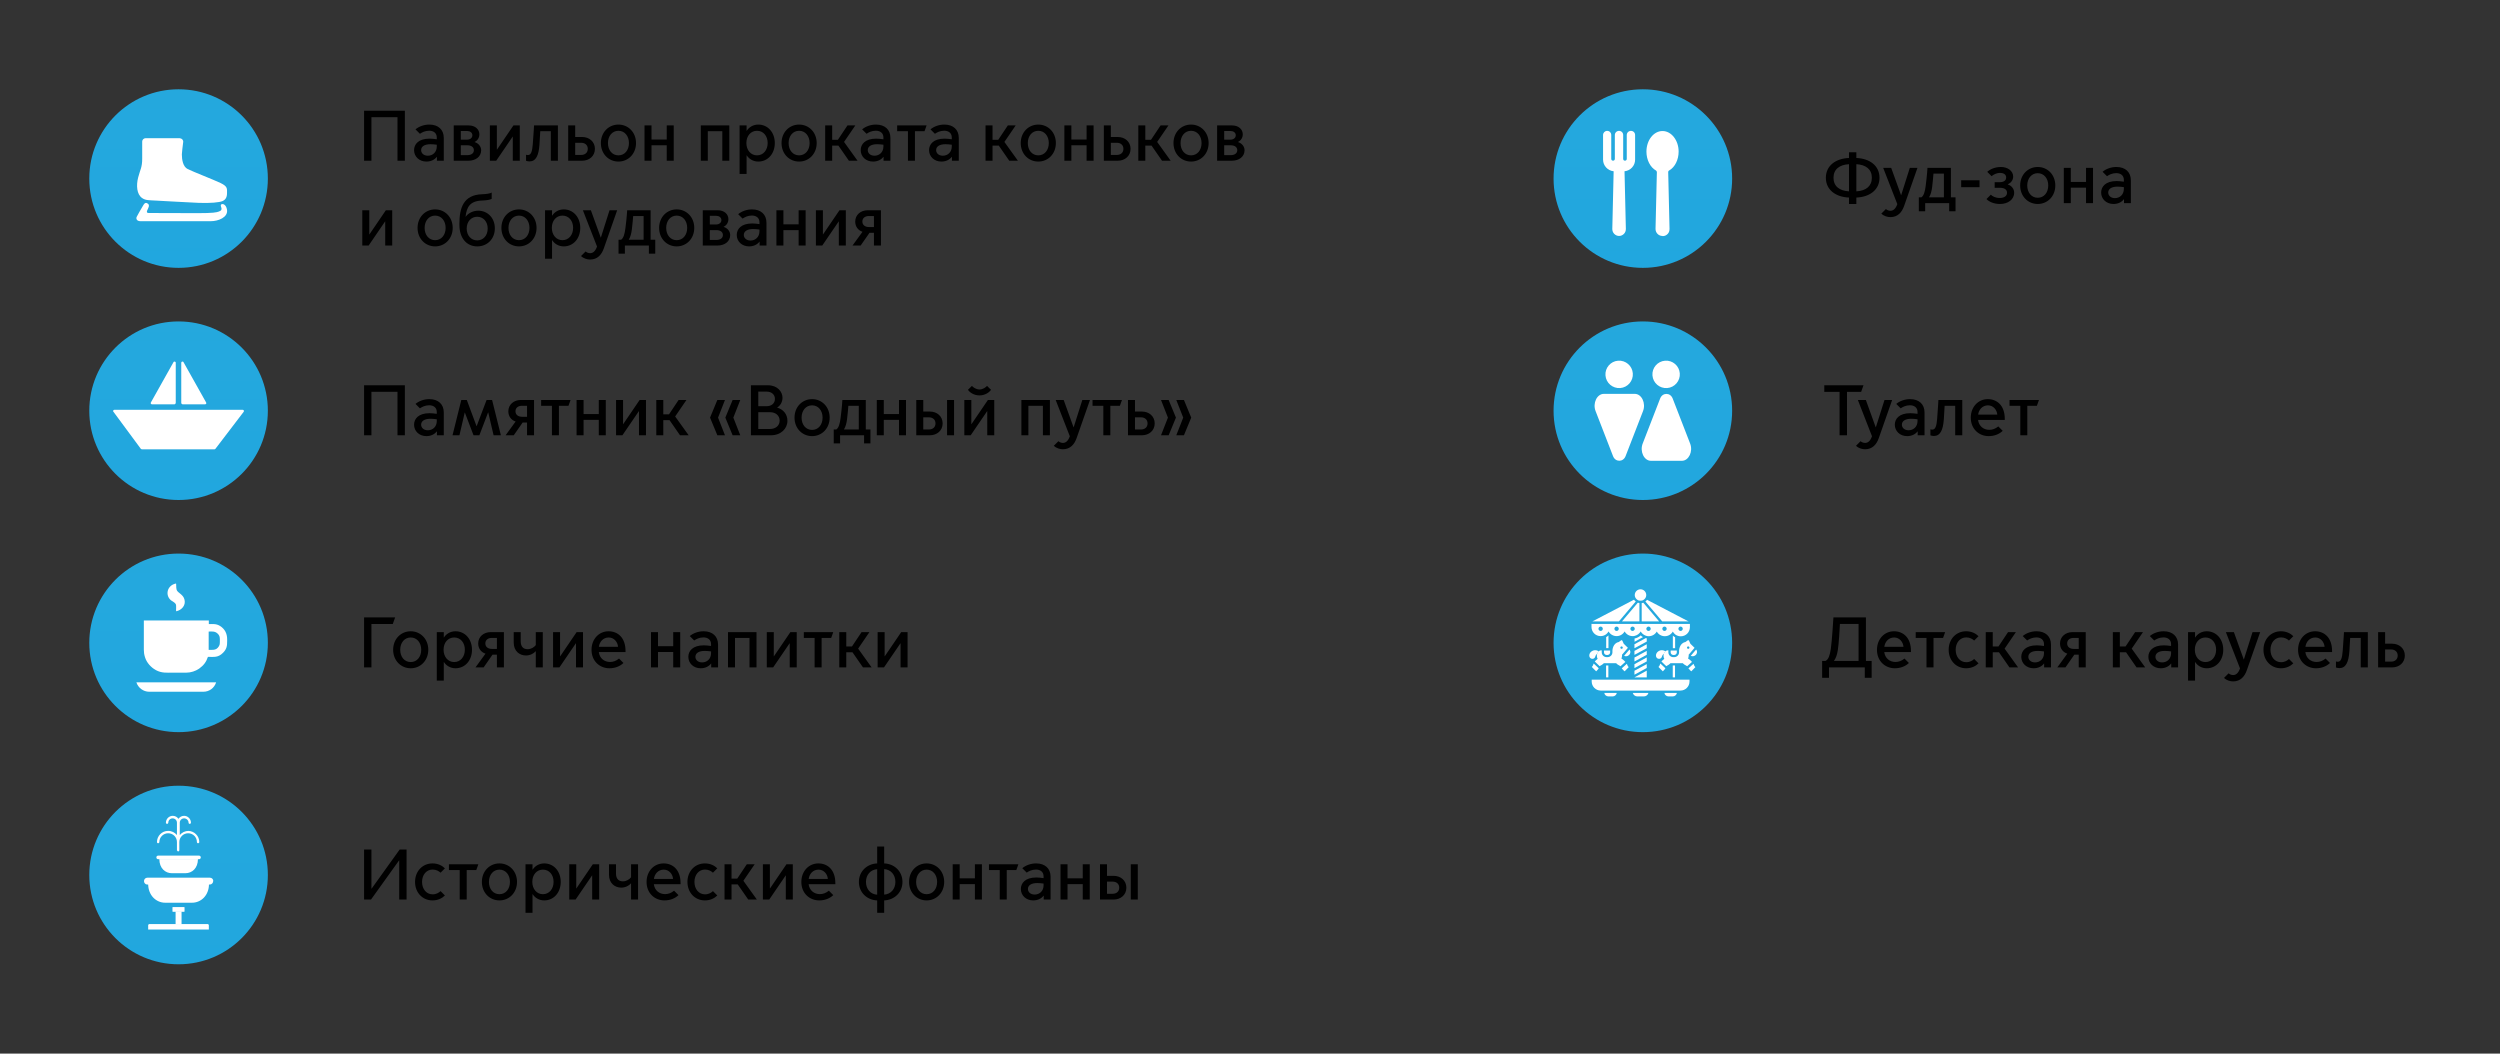 <?xml version="1.0" encoding="UTF-8"?> <svg xmlns="http://www.w3.org/2000/svg" width="560" height="236" viewBox="0 0 560 236" fill="none"><rect x="0" y="0" width="560" height="236" fill="#333333" stroke="none"/><path d="M40 60C51.046 60 60 51.046 60 40C60 28.954 51.046 20 40 20C28.954 20 20 28.954 20 40C20 51.046 28.954 60 40 60Z" fill="url(#paint0_linear_165_4876)"></path><path d="M40.301 30.951H32.621C32.221 30.951 31.853 31.285 31.853 31.686V35.526C31.853 37.529 31.419 37.929 30.952 39.733C30.484 41.535 30.618 43.539 31.853 44.374C32.621 44.908 33.356 44.841 35.092 44.941C36.528 45.008 41.97 45.342 44.541 45.442C47.112 45.542 49.182 45.342 49.85 45.041C50.518 44.741 50.852 44.207 50.852 43.238C50.852 42.27 51.019 41.769 49.416 41.001C47.813 40.233 43.306 38.497 42.037 37.863C41.002 37.362 40.735 35.793 40.735 34.591C40.735 34.123 40.935 32.721 41.035 31.819C41.102 31.385 40.735 30.985 40.301 30.985V30.951Z" fill="white"></path><path d="M32.954 45.509C32.487 45.342 32.32 45.609 32.053 46.044C31.518 46.912 30.884 48.08 30.617 48.581C30.45 48.915 30.55 49.549 31.485 49.549C32.12 49.549 46.043 49.549 47.211 49.549C48.914 49.549 51.118 48.681 50.851 46.978C50.65 45.776 49.883 45.576 49.582 45.776C49.081 46.177 50.283 46.945 49.048 47.379C48.514 47.579 47.779 47.746 44.306 47.746C40.834 47.746 34.323 47.713 33.355 47.713C32.754 47.713 32.821 47.379 33.155 46.745C33.489 46.11 33.388 45.676 32.954 45.543V45.509Z" fill="white"></path><path d="M81.552 36V24.8H90.688V36H89.04V26.256H83.2V36H81.552ZM95.838 34.88C96.91 34.88 97.838 34.112 97.838 32.816V32.416C97.374 32.352 96.814 32.304 96.446 32.304C95.07 32.304 94.334 32.816 94.334 33.632C94.334 34.272 94.862 34.88 95.838 34.88ZM95.518 36.192C93.902 36.192 92.75 35.072 92.75 33.632C92.75 32.32 93.726 31.056 96.222 31.056C96.67 31.056 97.294 31.12 97.838 31.2V30.784C97.838 29.808 97.118 29.28 96.142 29.28C95.23 29.28 94.526 29.648 94.062 29.968L93.07 28.976C93.838 28.336 94.958 27.904 96.174 27.904C98.158 27.904 99.406 29.04 99.406 30.88V36H97.87V35.136H97.838C97.358 35.776 96.526 36.192 95.518 36.192ZM104.932 36H101.636V28.096H104.996C106.468 28.096 107.38 28.992 107.38 30.096C107.38 30.832 106.98 31.472 106.324 31.792V31.824C107.22 32.112 107.78 32.848 107.78 33.664C107.78 35.12 106.516 36 104.932 36ZM103.22 31.28H104.66C105.268 31.28 105.812 30.912 105.812 30.304C105.812 29.696 105.268 29.344 104.66 29.344H103.22V31.28ZM103.22 34.752H104.676C105.524 34.752 106.148 34.368 106.148 33.648C106.148 32.928 105.524 32.544 104.676 32.544H103.22V34.752ZM109.73 36V28.096H111.298V33.504H111.33L115.01 28.096H116.434V36H114.866V30.608H114.834L111.154 36H109.73ZM118.586 36.16C118.266 36.16 117.898 36.048 117.834 36.016V34.656C117.882 34.672 118.042 34.736 118.234 34.736C118.954 34.736 119.21 33.952 119.338 32.352C119.514 30.16 119.626 28.096 119.626 28.096H124.97V36H123.386V29.392H121.018C120.986 30.16 120.922 31.328 120.842 32.4C120.666 34.832 120.058 36.16 118.586 36.16ZM127.277 36V28.096H128.845V30.688H130.413C131.981 30.688 133.261 31.728 133.261 33.344C133.261 34.96 131.981 36 130.413 36H127.277ZM128.845 34.704H130.205C130.989 34.704 131.661 34.24 131.661 33.344C131.661 32.448 130.989 31.984 130.205 31.984H128.845V34.704ZM138.532 36.192C136.34 36.192 134.596 34.464 134.596 32.048C134.596 29.632 136.34 27.904 138.532 27.904C140.724 27.904 142.468 29.632 142.468 32.048C142.468 34.464 140.724 36.192 138.532 36.192ZM138.532 34.8C139.924 34.8 140.884 33.648 140.884 32.048C140.884 30.464 139.924 29.296 138.532 29.296C137.14 29.296 136.18 30.464 136.18 32.048C136.18 33.648 137.14 34.8 138.532 34.8ZM144.371 36V28.096H145.939V31.248H149.347V28.096H150.915V36H149.347V32.544H145.939V36H144.371ZM156.98 36V28.096H163.364V36H161.796V29.392H158.548V36H156.98ZM167.188 32.032C167.188 33.616 168.164 34.8 169.572 34.8C170.98 34.8 171.956 33.616 171.956 32.032C171.956 30.448 170.98 29.296 169.572 29.296C168.164 29.296 167.188 30.448 167.188 32.032ZM167.236 34.8V38.96H165.668V28.096H167.236V29.296H167.268C167.764 28.512 168.692 27.904 169.86 27.904C171.972 27.904 173.556 29.632 173.556 32.048C173.556 34.464 171.972 36.192 169.86 36.192C168.692 36.192 167.764 35.584 167.268 34.8H167.236ZM179.001 36.192C176.809 36.192 175.065 34.464 175.065 32.048C175.065 29.632 176.809 27.904 179.001 27.904C181.193 27.904 182.937 29.632 182.937 32.048C182.937 34.464 181.193 36.192 179.001 36.192ZM179.001 34.8C180.393 34.8 181.353 33.648 181.353 32.048C181.353 30.464 180.393 29.296 179.001 29.296C177.609 29.296 176.649 30.464 176.649 32.048C176.649 33.648 177.609 34.8 179.001 34.8ZM184.84 36V28.096H186.408V31.312H187.688L189.832 28.096H191.592L189.064 31.792L192.088 36H190.152L187.799 32.608H186.408V36H184.84ZM195.885 34.88C196.957 34.88 197.885 34.112 197.885 32.816V32.416C197.421 32.352 196.861 32.304 196.493 32.304C195.117 32.304 194.381 32.816 194.381 33.632C194.381 34.272 194.909 34.88 195.885 34.88ZM195.565 36.192C193.949 36.192 192.797 35.072 192.797 33.632C192.797 32.32 193.773 31.056 196.269 31.056C196.717 31.056 197.341 31.12 197.885 31.2V30.784C197.885 29.808 197.165 29.28 196.189 29.28C195.277 29.28 194.573 29.648 194.109 29.968L193.117 28.976C193.885 28.336 195.005 27.904 196.221 27.904C198.205 27.904 199.453 29.04 199.453 30.88V36H197.917V35.136H197.885C197.405 35.776 196.573 36.192 195.565 36.192ZM203.379 36V29.392H200.963V28.096H207.555L207.091 29.392H204.947V36H203.379ZM211.198 34.88C212.27 34.88 213.198 34.112 213.198 32.816V32.416C212.734 32.352 212.174 32.304 211.806 32.304C210.43 32.304 209.694 32.816 209.694 33.632C209.694 34.272 210.222 34.88 211.198 34.88ZM210.878 36.192C209.262 36.192 208.11 35.072 208.11 33.632C208.11 32.32 209.086 31.056 211.582 31.056C212.03 31.056 212.654 31.12 213.198 31.2V30.784C213.198 29.808 212.478 29.28 211.502 29.28C210.59 29.28 209.886 29.648 209.422 29.968L208.43 28.976C209.198 28.336 210.318 27.904 211.534 27.904C213.518 27.904 214.766 29.04 214.766 30.88V36H213.23V35.136H213.198C212.718 35.776 211.886 36.192 210.878 36.192ZM220.761 36V28.096H222.329V31.312H223.609L225.753 28.096H227.513L224.985 31.792L228.009 36H226.073L223.721 32.608H222.329V36H220.761ZM232.579 36.192C230.387 36.192 228.643 34.464 228.643 32.048C228.643 29.632 230.387 27.904 232.579 27.904C234.771 27.904 236.515 29.632 236.515 32.048C236.515 34.464 234.771 36.192 232.579 36.192ZM232.579 34.8C233.971 34.8 234.931 33.648 234.931 32.048C234.931 30.464 233.971 29.296 232.579 29.296C231.187 29.296 230.227 30.464 230.227 32.048C230.227 33.648 231.187 34.8 232.579 34.8ZM238.418 36V28.096H239.986V31.248H243.394V28.096H244.962V36H243.394V32.544H239.986V36H238.418ZM247.261 36V28.096H248.829V30.688H250.397C251.965 30.688 253.245 31.728 253.245 33.344C253.245 34.96 251.965 36 250.397 36H247.261ZM248.829 34.704H250.189C250.973 34.704 251.645 34.24 251.645 33.344C251.645 32.448 250.973 31.984 250.189 31.984H248.829V34.704ZM254.98 36V28.096H256.548V31.312H257.828L259.972 28.096H261.732L259.204 31.792L262.228 36H260.292L257.94 32.608H256.548V36H254.98ZM266.797 36.192C264.605 36.192 262.861 34.464 262.861 32.048C262.861 29.632 264.605 27.904 266.797 27.904C268.989 27.904 270.733 29.632 270.733 32.048C270.733 34.464 268.989 36.192 266.797 36.192ZM266.797 34.8C268.189 34.8 269.149 33.648 269.149 32.048C269.149 30.464 268.189 29.296 266.797 29.296C265.405 29.296 264.445 30.464 264.445 32.048C264.445 33.648 265.405 34.8 266.797 34.8ZM275.932 36H272.636V28.096H275.996C277.468 28.096 278.38 28.992 278.38 30.096C278.38 30.832 277.98 31.472 277.324 31.792V31.824C278.22 32.112 278.78 32.848 278.78 33.664C278.78 35.12 277.516 36 275.932 36ZM274.22 31.28H275.66C276.268 31.28 276.812 30.912 276.812 30.304C276.812 29.696 276.268 29.344 275.66 29.344H274.22V31.28ZM274.22 34.752H275.676C276.524 34.752 277.148 34.368 277.148 33.648C277.148 32.928 276.524 32.544 275.676 32.544H274.22V34.752ZM81.152 55V47.096H82.72V52.504H82.752L86.432 47.096H87.856V55H86.288V49.608H86.256L82.576 55H81.152ZM97.469 55.192C95.277 55.192 93.533 53.464 93.533 51.048C93.533 48.632 95.277 46.904 97.469 46.904C99.661 46.904 101.405 48.632 101.405 51.048C101.405 53.464 99.661 55.192 97.469 55.192ZM97.469 53.8C98.861 53.8 99.821 52.648 99.821 51.048C99.821 49.464 98.861 48.296 97.469 48.296C96.077 48.296 95.117 49.464 95.117 51.048C95.117 52.648 96.077 53.8 97.469 53.8ZM106.908 55.192C104.556 55.192 102.908 53.384 102.908 50.376V50.12C102.908 46.616 103.788 43.64 107.98 43.512C108.988 43.48 109.836 43.336 110.14 43.128V44.536C109.836 44.744 108.988 44.888 107.98 44.92C105.276 45.016 104.54 46.36 104.284 48.536H104.316C104.86 47.784 105.916 47.192 107.132 47.192C109.148 47.192 110.844 48.744 110.844 51.144C110.844 53.56 109.116 55.192 106.908 55.192ZM106.892 53.848C108.236 53.848 109.244 52.776 109.244 51.192C109.244 49.624 108.236 48.552 106.892 48.552C105.548 48.552 104.54 49.624 104.54 51.192C104.54 52.776 105.548 53.848 106.892 53.848ZM116.251 55.192C114.059 55.192 112.315 53.464 112.315 51.048C112.315 48.632 114.059 46.904 116.251 46.904C118.443 46.904 120.187 48.632 120.187 51.048C120.187 53.464 118.443 55.192 116.251 55.192ZM116.251 53.8C117.643 53.8 118.603 52.648 118.603 51.048C118.603 49.464 117.643 48.296 116.251 48.296C114.859 48.296 113.899 49.464 113.899 51.048C113.899 52.648 114.859 53.8 116.251 53.8ZM123.61 51.032C123.61 52.616 124.586 53.8 125.994 53.8C127.402 53.8 128.378 52.616 128.378 51.032C128.378 49.448 127.402 48.296 125.994 48.296C124.586 48.296 123.61 49.448 123.61 51.032ZM123.658 53.8V57.96H122.09V47.096H123.658V48.296H123.69C124.186 47.512 125.114 46.904 126.282 46.904C128.394 46.904 129.977 48.632 129.977 51.048C129.977 53.464 128.394 55.192 126.282 55.192C125.114 55.192 124.186 54.584 123.69 53.8H123.658ZM132.182 58.136C131.542 58.136 130.726 57.912 130.15 57.352L131.174 56.328C131.446 56.568 131.814 56.712 132.182 56.712C132.726 56.712 133.318 56.408 133.734 55.224L130.566 47.096H132.358L134.566 53.208H134.598L136.534 47.096H138.246L135.254 55.64C134.758 57.048 133.83 58.136 132.182 58.136ZM140.855 53.672V53.704H144.167V48.392H141.831C141.767 49.112 141.687 50.2 141.543 51.336C141.431 52.312 141.207 53.096 140.855 53.672ZM138.551 56.824V53.704H139.127C139.671 53.336 139.927 52.408 140.087 51.144C140.407 48.728 140.487 47.096 140.487 47.096H145.735V53.704H146.775V56.824H145.351V55H139.975V56.824H138.551ZM151.579 55.192C149.387 55.192 147.643 53.464 147.643 51.048C147.643 48.632 149.387 46.904 151.579 46.904C153.771 46.904 155.515 48.632 155.515 51.048C155.515 53.464 153.771 55.192 151.579 55.192ZM151.579 53.8C152.971 53.8 153.931 52.648 153.931 51.048C153.931 49.464 152.971 48.296 151.579 48.296C150.187 48.296 149.227 49.464 149.227 51.048C149.227 52.648 150.187 53.8 151.579 53.8ZM160.714 55H157.418V47.096H160.778C162.25 47.096 163.162 47.992 163.162 49.096C163.162 49.832 162.762 50.472 162.106 50.792V50.824C163.002 51.112 163.562 51.848 163.562 52.664C163.562 54.12 162.298 55 160.714 55ZM159.002 50.28H160.442C161.05 50.28 161.594 49.912 161.594 49.304C161.594 48.696 161.05 48.344 160.442 48.344H159.002V50.28ZM159.002 53.752H160.458C161.306 53.752 161.93 53.368 161.93 52.648C161.93 51.928 161.306 51.544 160.458 51.544H159.002V53.752ZM168.119 53.88C169.191 53.88 170.119 53.112 170.119 51.816V51.416C169.655 51.352 169.095 51.304 168.727 51.304C167.351 51.304 166.615 51.816 166.615 52.632C166.615 53.272 167.143 53.88 168.119 53.88ZM167.799 55.192C166.183 55.192 165.031 54.072 165.031 52.632C165.031 51.32 166.007 50.056 168.503 50.056C168.951 50.056 169.575 50.12 170.119 50.2V49.784C170.119 48.808 169.399 48.28 168.423 48.28C167.511 48.28 166.807 48.648 166.343 48.968L165.351 47.976C166.119 47.336 167.239 46.904 168.455 46.904C170.439 46.904 171.687 48.04 171.687 49.88V55H170.151V54.136H170.119C169.639 54.776 168.807 55.192 167.799 55.192ZM173.918 55V47.096H175.486V50.248H178.894V47.096H180.462V55H178.894V51.544H175.486V55H173.918ZM182.761 55V47.096H184.329V52.504H184.361L188.041 47.096H189.465V55H187.897V49.608H187.865L184.185 55H182.761ZM194.625 50.856H195.761V48.392H194.625C193.841 48.392 193.169 48.792 193.169 49.624C193.169 50.456 193.841 50.856 194.625 50.856ZM190.961 55L193.185 51.944V51.912C192.193 51.592 191.569 50.728 191.569 49.64C191.569 48.104 192.817 47.096 194.353 47.096H197.329V55H195.761V52.152H194.769L192.785 55H190.961Z" fill="black"></path><path d="M40 112C51.046 112 60 103.046 60 92C60 80.954 51.046 72 40 72C28.954 72 20 80.954 20 92C20 103.046 28.954 112 40 112Z" fill="url(#paint1_linear_165_4876)"></path><path d="M39.367 81.249V90.297C39.367 90.297 39.233 90.564 39.1 90.564H34.025C33.824 90.564 33.691 90.331 33.791 90.164L38.866 81.115C39 80.882 39.367 80.982 39.367 81.249Z" fill="white"></path><path d="M45.944 90.564H40.869C40.869 90.564 40.602 90.431 40.602 90.297V81.249C40.602 80.982 40.969 80.882 41.102 81.115L46.178 90.164C46.278 90.331 46.178 90.564 45.944 90.564Z" fill="white"></path><path d="M25.409 92.233L31.552 100.547C31.552 100.547 31.686 100.647 31.786 100.647H48.047C48.047 100.647 48.214 100.614 48.247 100.547L54.591 92.233C54.724 92.066 54.591 91.799 54.391 91.799H25.609C25.376 91.799 25.275 92.066 25.376 92.233H25.409Z" fill="white"></path><path d="M81.552 97.5V86.3H90.688V97.5H89.04V87.756H83.2V97.5H81.552ZM95.838 96.38C96.91 96.38 97.838 95.612 97.838 94.316V93.916C97.374 93.852 96.814 93.804 96.446 93.804C95.07 93.804 94.334 94.316 94.334 95.132C94.334 95.772 94.862 96.38 95.838 96.38ZM95.518 97.692C93.902 97.692 92.75 96.572 92.75 95.132C92.75 93.82 93.726 92.556 96.222 92.556C96.67 92.556 97.294 92.62 97.838 92.7V92.284C97.838 91.308 97.118 90.78 96.142 90.78C95.23 90.78 94.526 91.148 94.062 91.468L93.07 90.476C93.838 89.836 94.958 89.404 96.174 89.404C98.158 89.404 99.406 90.54 99.406 92.38V97.5H97.87V96.636H97.838C97.358 97.276 96.526 97.692 95.518 97.692ZM101.364 97.5L103.332 89.596H104.564L106.74 95.452H106.772L108.996 89.596H110.228L112.196 97.5H110.564L109.364 92.38H109.332L107.38 97.5H106.068L104.132 92.412H104.1L102.916 97.5H101.364ZM116.922 93.356H118.058V90.892H116.922C116.138 90.892 115.466 91.292 115.466 92.124C115.466 92.956 116.138 93.356 116.922 93.356ZM113.258 97.5L115.482 94.444V94.412C114.49 94.092 113.866 93.228 113.866 92.14C113.866 90.604 115.114 89.596 116.65 89.596H119.626V97.5H118.058V94.652H117.066L115.082 97.5H113.258ZM123.629 97.5V90.892H121.213V89.596H127.805L127.341 90.892H125.197V97.5H123.629ZM129.152 97.5V89.596H130.72V92.748H134.128V89.596H135.696V97.5H134.128V94.044H130.72V97.5H129.152ZM137.996 97.5V89.596H139.564V95.004H139.596L143.276 89.596H144.7V97.5H143.132V92.108H143.1L139.42 97.5H137.996ZM147.011 97.5V89.596H148.579V92.812H149.859L152.003 89.596H153.763L151.235 93.292L154.259 97.5H152.323L149.971 94.108H148.579V97.5H147.011ZM160.683 97.5L159.051 93.548L160.683 89.596H162.395L160.843 93.548L162.395 97.5H160.683ZM164.107 97.5L162.475 93.548L164.107 89.596H165.819L164.267 93.548L165.819 97.5H164.107ZM168.208 97.5V86.3H172.016C174.144 86.3 175.28 87.74 175.28 89.1C175.28 90.044 174.784 90.876 174.096 91.276V91.308C175.408 91.692 176.384 92.732 176.384 94.268C176.384 95.996 174.944 97.5 172.688 97.5H168.208ZM169.856 90.988H171.76C172.768 90.988 173.584 90.38 173.584 89.356C173.584 88.332 172.768 87.724 171.76 87.724H169.856V90.988ZM169.856 96.092H172.48C173.744 96.092 174.64 95.34 174.64 94.22C174.64 93.084 173.744 92.332 172.48 92.332H169.856V96.092ZM181.907 97.692C179.715 97.692 177.971 95.964 177.971 93.548C177.971 91.132 179.715 89.404 181.907 89.404C184.099 89.404 185.843 91.132 185.843 93.548C185.843 95.964 184.099 97.692 181.907 97.692ZM181.907 96.3C183.299 96.3 184.259 95.148 184.259 93.548C184.259 91.964 183.299 90.796 181.907 90.796C180.515 90.796 179.555 91.964 179.555 93.548C179.555 95.148 180.515 96.3 181.907 96.3ZM189.058 96.172V96.204H192.37V90.892H190.034C189.97 91.612 189.89 92.7 189.746 93.836C189.634 94.812 189.41 95.596 189.058 96.172ZM186.754 99.324V96.204H187.33C187.874 95.836 188.13 94.908 188.29 93.644C188.61 91.228 188.69 89.596 188.69 89.596H193.938V96.204H194.978V99.324H193.554V97.5H188.178V99.324H186.754ZM196.402 97.5V89.596H197.97V92.748H201.378V89.596H202.946V97.5H201.378V94.044H197.97V97.5H196.402ZM205.246 97.5V89.596H206.814V92.188H208.302C209.87 92.188 211.15 93.228 211.15 94.844C211.15 96.46 209.87 97.5 208.302 97.5H205.246ZM212.142 97.5V89.596H213.71V97.5H212.142ZM206.814 96.204H208.094C208.878 96.204 209.55 95.74 209.55 94.844C209.55 93.948 208.878 93.484 208.094 93.484H206.814V96.204ZM219.403 88.572C218.027 88.572 217.131 87.772 216.811 87.324L217.707 86.444C217.995 86.764 218.651 87.244 219.403 87.244C220.155 87.244 220.811 86.764 221.099 86.444L221.995 87.324C221.675 87.772 220.779 88.572 219.403 88.572ZM216.011 97.5V89.596H217.579V95.004H217.611L221.291 89.596H222.715V97.5H221.147V92.108H221.115L217.435 97.5H216.011ZM228.793 97.5V89.596H235.177V97.5H233.609V90.892H230.361V97.5H228.793ZM238.088 100.636C237.448 100.636 236.632 100.412 236.056 99.852L237.08 98.828C237.352 99.068 237.72 99.212 238.088 99.212C238.632 99.212 239.224 98.908 239.64 97.724L236.472 89.596H238.264L240.472 95.708H240.504L242.44 89.596H244.152L241.16 98.14C240.664 99.548 239.736 100.636 238.088 100.636ZM247.145 97.5V90.892H244.729V89.596H251.321L250.857 90.892H248.713V97.5H247.145ZM252.668 97.5V89.596H254.236V92.188H255.804C257.372 92.188 258.652 93.228 258.652 94.844C258.652 96.46 257.372 97.5 255.804 97.5H252.668ZM254.236 96.204H255.596C256.38 96.204 257.052 95.74 257.052 94.844C257.052 93.948 256.38 93.484 255.596 93.484H254.236V96.204ZM260.066 97.5L261.618 93.548L260.066 89.596H261.778L263.41 93.548L261.778 97.5H260.066ZM263.49 97.5L265.042 93.548L263.49 89.596H265.202L266.834 93.548L265.202 97.5H263.49Z" fill="black"></path><path d="M40 164C51.046 164 60 155.046 60 144C60 132.954 51.046 124 40 124C28.954 124 20 132.954 20 144C20 155.046 28.954 164 40 164Z" fill="url(#paint2_linear_165_4876)"></path><path d="M38.43 134.55C38.731 134.783 39.198 134.984 39.365 135.318C39.566 135.685 39.365 136.82 39.465 136.92H39.499C40.701 136.653 41.636 135.618 41.335 134.349C41.068 133.114 39.799 132.847 39.566 132.112C39.399 131.578 39.532 130.676 39.399 130.71C37.395 131.111 36.895 133.414 38.397 134.55H38.43Z" fill="white"></path><path d="M32.219 145.534C32.219 146.102 32.285 146.603 32.486 147.237C32.853 148.439 33.821 149.508 34.923 150.109C36.225 150.81 37.361 150.676 38.763 150.676H41.735C42.736 150.676 43.771 150.342 44.606 149.775C45.608 149.04 46.175 148.339 46.576 147.137C47.945 147.137 48.846 147.337 49.948 146.236C50.816 145.368 50.883 144.633 50.883 143.598C50.883 143.598 50.883 143.331 50.883 143.197C50.883 141.895 50.349 140.86 49.247 140.192C48.412 139.691 47.711 139.792 46.776 139.792V138.99H32.219V145.501V145.534ZM46.776 141.461C47.544 141.461 48.145 141.361 48.746 141.928C49.314 142.463 49.247 142.964 49.247 143.631C49.247 144.299 49.247 144.566 48.78 145.1C48.412 145.501 47.978 145.568 47.444 145.568H46.743V141.494L46.776 141.461Z" fill="white"></path><path d="M45.542 154.951H33.422C32.12 154.951 30.951 154.083 30.551 152.848H48.414C48.013 154.116 46.878 154.951 45.542 154.951Z" fill="white"></path><path d="M81.552 149.5V138.3H88.512L87.984 139.772H83.2V149.5H81.552ZM92.001 149.692C89.808 149.692 88.064 147.964 88.064 145.548C88.064 143.132 89.808 141.404 92.001 141.404C94.192 141.404 95.936 143.132 95.936 145.548C95.936 147.964 94.192 149.692 92.001 149.692ZM92.001 148.3C93.392 148.3 94.353 147.148 94.353 145.548C94.353 143.964 93.392 142.796 92.001 142.796C90.609 142.796 89.648 143.964 89.648 145.548C89.648 147.148 90.609 148.3 92.001 148.3ZM99.359 145.532C99.359 147.116 100.336 148.3 101.744 148.3C103.152 148.3 104.128 147.116 104.128 145.532C104.128 143.948 103.152 142.796 101.744 142.796C100.336 142.796 99.359 143.948 99.359 145.532ZM99.407 148.3V152.46H97.84V141.596H99.407V142.796H99.439C99.936 142.012 100.864 141.404 102.032 141.404C104.144 141.404 105.727 143.132 105.727 145.548C105.727 147.964 104.144 149.692 102.032 149.692C100.864 149.692 99.936 149.084 99.439 148.3H99.407ZM110.172 145.356H111.308V142.892H110.172C109.388 142.892 108.716 143.292 108.716 144.124C108.716 144.956 109.388 145.356 110.172 145.356ZM106.508 149.5L108.732 146.444V146.412C107.74 146.092 107.116 145.228 107.116 144.14C107.116 142.604 108.364 141.596 109.9 141.596H112.876V149.5H111.308V146.652H110.316L108.332 149.5H106.508ZM120.015 149.5V145.884H119.983C119.567 146.38 118.751 146.828 117.807 146.828C116.383 146.828 115.071 145.852 115.071 143.948V141.596H116.639V143.644C116.639 144.892 117.263 145.42 118.191 145.42C118.959 145.42 119.647 144.988 120.015 144.508V141.596H121.583V149.5H120.015ZM123.886 149.5V141.596H125.454V147.004H125.486L129.166 141.596H130.59V149.5H129.022V144.108H128.99L125.31 149.5H123.886ZM136.502 149.692C134.326 149.692 132.502 148.076 132.502 145.564C132.502 143.1 134.214 141.404 136.31 141.404C138.358 141.404 140.118 142.796 140.118 145.836V146.06H134.134C134.31 147.484 135.398 148.284 136.646 148.284C137.334 148.284 138.038 148.044 138.662 147.516L139.654 148.508C138.854 149.276 137.734 149.692 136.502 149.692ZM134.15 144.876H138.438C138.358 143.804 137.542 142.796 136.358 142.796C135.11 142.796 134.294 143.756 134.15 144.876ZM145.824 149.5V141.596H147.392V144.748H150.8V141.596H152.368V149.5H150.8V146.044H147.392V149.5H145.824ZM157.276 148.38C158.348 148.38 159.276 147.612 159.276 146.316V145.916C158.812 145.852 158.252 145.804 157.884 145.804C156.508 145.804 155.772 146.316 155.772 147.132C155.772 147.772 156.3 148.38 157.276 148.38ZM156.956 149.692C155.34 149.692 154.188 148.572 154.188 147.132C154.188 145.82 155.164 144.556 157.66 144.556C158.108 144.556 158.732 144.62 159.276 144.7V144.284C159.276 143.308 158.556 142.78 157.58 142.78C156.668 142.78 155.964 143.148 155.5 143.468L154.508 142.476C155.276 141.836 156.396 141.404 157.612 141.404C159.596 141.404 160.844 142.54 160.844 144.38V149.5H159.308V148.636H159.276C158.796 149.276 157.964 149.692 156.956 149.692ZM163.074 149.5V141.596H169.458V149.5H167.89V142.892H164.642V149.5H163.074ZM171.761 149.5V141.596H173.329V147.004H173.361L177.041 141.596H178.465V149.5H176.897V144.108H176.865L173.185 149.5H171.761ZM182.473 149.5V142.892H180.057V141.596H186.649L186.185 142.892H184.041V149.5H182.473ZM187.996 149.5V141.596H189.564V144.812H190.844L192.988 141.596H194.748L192.22 145.292L195.244 149.5H193.308L190.956 146.108H189.564V149.5H187.996ZM196.59 149.5V141.596H198.158V147.004H198.19L201.87 141.596H203.294V149.5H201.726V144.108H201.694L198.014 149.5H196.59Z" fill="black"></path><path d="M40 216C51.046 216 60 207.046 60 196C60 184.954 51.046 176 40 176C28.954 176 20 184.954 20 196C20 207.046 28.954 216 40 216Z" fill="url(#paint3_linear_165_4876)"></path><path d="M47.746 197.369C47.746 197.769 47.446 198.103 47.045 198.136H46.978H32.989H32.922C32.554 198.103 32.254 197.769 32.254 197.369C32.254 196.934 32.588 196.601 33.022 196.601H47.012C47.446 196.601 47.78 196.934 47.78 197.369H47.746Z" fill="white"></path><path d="M46.813 198.003C46.813 200.607 45.01 202.21 43.007 202.21H36.997C34.993 202.21 33.19 200.574 33.19 198.003H46.813Z" fill="white"></path><path d="M44.976 192.06C44.976 192.294 44.809 192.461 44.576 192.461H35.427C35.193 192.461 35.026 192.294 35.026 192.06C35.026 191.826 35.193 191.659 35.427 191.659H44.576C44.809 191.659 44.976 191.826 44.976 192.06Z" fill="white"></path><path d="M44.34 192.428C44.34 194.498 43.005 195.6 41.535 195.6H38.497C37.028 195.6 35.692 194.498 35.692 192.428H44.34Z" fill="white"></path><path d="M41.237 203.178H38.733C38.678 203.178 38.633 203.223 38.633 203.278V204.146C38.633 204.201 38.678 204.246 38.733 204.246H41.237C41.292 204.246 41.337 204.201 41.337 204.146V203.278C41.337 203.223 41.292 203.178 41.237 203.178Z" fill="white"></path><path d="M40.668 204.146H39.332V207.118H40.668V204.146Z" fill="white"></path><path d="M42.239 186.116C41.471 186.116 40.736 186.484 40.269 187.051V184.28C40.269 183.746 40.703 183.312 41.237 183.312C41.771 183.312 42.239 183.746 42.239 184.28C42.239 184.447 42.372 184.547 42.506 184.547C42.639 184.547 42.773 184.414 42.773 184.28C42.773 183.445 42.072 182.744 41.237 182.744C40.703 182.744 40.269 183.011 39.968 183.412C39.701 183.011 39.234 182.744 38.699 182.744C37.865 182.744 37.163 183.445 37.163 184.28C37.163 184.447 37.297 184.547 37.431 184.547C37.564 184.547 37.698 184.414 37.698 184.28C37.698 183.746 38.132 183.312 38.666 183.312C39.2 183.312 39.634 183.746 39.634 184.28V187.051C39.167 186.484 38.466 186.116 37.664 186.116C36.262 186.116 35.16 187.252 35.16 188.621C35.16 188.788 35.294 188.888 35.427 188.888C35.561 188.888 35.694 188.754 35.694 188.621C35.694 187.552 36.562 186.651 37.664 186.651C38.766 186.651 39.634 187.519 39.634 188.621V190.457C39.634 190.457 39.768 190.724 39.901 190.724C40.035 190.724 40.169 190.591 40.169 190.457V188.621C40.169 187.552 41.037 186.651 42.139 186.651C43.24 186.651 44.108 187.519 44.108 188.621C44.108 188.788 44.242 188.888 44.376 188.888C44.509 188.888 44.643 188.754 44.643 188.621C44.643 187.252 43.507 186.116 42.105 186.116H42.239Z" fill="white"></path><path d="M33.424 206.986H46.546C46.546 206.986 46.78 207.086 46.78 207.22V208.222H33.19V207.22C33.19 207.22 33.291 206.986 33.424 206.986Z" fill="white"></path><path d="M81.552 201.5V190.3H83.2V199.068H83.232L89.52 190.3H91.072V201.5H89.424V192.732H89.392L83.104 201.5H81.552ZM96.875 201.692C94.667 201.692 92.971 199.964 92.971 197.548C92.971 195.132 94.667 193.404 96.875 193.404C98.107 193.404 99.051 193.9 99.659 194.508L98.683 195.484C98.315 195.148 97.739 194.78 96.907 194.78C95.499 194.78 94.539 195.98 94.539 197.548C94.539 199.132 95.499 200.332 96.907 200.332C97.739 200.332 98.315 199.964 98.683 199.612L99.659 200.588C99.051 201.196 98.107 201.692 96.875 201.692ZM102.973 201.5V194.892H100.557V193.596H107.149L106.685 194.892H104.541V201.5H102.973ZM111.876 201.692C109.684 201.692 107.94 199.964 107.94 197.548C107.94 195.132 109.684 193.404 111.876 193.404C114.068 193.404 115.812 195.132 115.812 197.548C115.812 199.964 114.068 201.692 111.876 201.692ZM111.876 200.3C113.268 200.3 114.228 199.148 114.228 197.548C114.228 195.964 113.268 194.796 111.876 194.796C110.484 194.796 109.524 195.964 109.524 197.548C109.524 199.148 110.484 200.3 111.876 200.3ZM119.235 197.532C119.235 199.116 120.211 200.3 121.619 200.3C123.027 200.3 124.003 199.116 124.003 197.532C124.003 195.948 123.027 194.796 121.619 194.796C120.211 194.796 119.235 195.948 119.235 197.532ZM119.283 200.3V204.46H117.715V193.596H119.283V194.796H119.315C119.811 194.012 120.739 193.404 121.907 193.404C124.019 193.404 125.602 195.132 125.602 197.548C125.602 199.964 124.019 201.692 121.907 201.692C120.739 201.692 119.811 201.084 119.315 200.3H119.283ZM127.511 201.5V193.596H129.079V199.004H129.111L132.791 193.596H134.215V201.5H132.647V196.108H132.615L128.935 201.5H127.511ZM141.359 201.5V197.884H141.327C140.911 198.38 140.095 198.828 139.151 198.828C137.727 198.828 136.415 197.852 136.415 195.948V193.596H137.983V195.644C137.983 196.892 138.607 197.42 139.535 197.42C140.303 197.42 140.991 196.988 141.359 196.508V193.596H142.927V201.5H141.359ZM148.83 201.692C146.654 201.692 144.83 200.076 144.83 197.564C144.83 195.1 146.542 193.404 148.638 193.404C150.686 193.404 152.446 194.796 152.446 197.836V198.06H146.462C146.638 199.484 147.726 200.284 148.974 200.284C149.662 200.284 150.366 200.044 150.99 199.516L151.982 200.508C151.182 201.276 150.062 201.692 148.83 201.692ZM146.478 196.876H150.766C150.686 195.804 149.87 194.796 148.686 194.796C147.438 194.796 146.622 195.756 146.478 196.876ZM157.89 201.692C155.682 201.692 153.986 199.964 153.986 197.548C153.986 195.132 155.682 193.404 157.89 193.404C159.122 193.404 160.066 193.9 160.674 194.508L159.698 195.484C159.33 195.148 158.754 194.78 157.922 194.78C156.514 194.78 155.554 195.98 155.554 197.548C155.554 199.132 156.514 200.332 157.922 200.332C158.754 200.332 159.33 199.964 159.698 199.612L160.674 200.588C160.066 201.196 159.122 201.692 157.89 201.692ZM162.293 201.5V193.596H163.861V196.812H165.141L167.285 193.596H169.045L166.517 197.292L169.541 201.5H167.605L165.253 198.108H163.861V201.5H162.293ZM170.886 201.5V193.596H172.454V199.004H172.486L176.166 193.596H177.59V201.5H176.022V196.108H175.99L172.31 201.5H170.886ZM183.502 201.692C181.326 201.692 179.502 200.076 179.502 197.564C179.502 195.1 181.214 193.404 183.31 193.404C185.358 193.404 187.118 194.796 187.118 197.836V198.06H181.134C181.31 199.484 182.398 200.284 183.646 200.284C184.334 200.284 185.038 200.044 185.662 199.516L186.654 200.508C185.854 201.276 184.734 201.692 183.502 201.692ZM181.15 196.876H185.438C185.358 195.804 184.542 194.796 183.358 194.796C182.11 194.796 181.294 195.756 181.15 196.876ZM196.488 204.46V201.692C194.2 201.612 192.392 199.916 192.392 197.548C192.392 195.18 194.2 193.5 196.488 193.404V189.628H198.056V193.404C200.344 193.484 202.152 195.18 202.152 197.548C202.152 199.916 200.344 201.596 198.056 201.692V204.46H196.488ZM198.056 200.396C199.544 200.3 200.568 199.132 200.568 197.548C200.568 195.948 199.544 194.764 198.056 194.684V200.396ZM196.488 200.412V194.7C195 194.796 193.976 195.964 193.976 197.548C193.976 199.148 195 200.332 196.488 200.412ZM207.563 201.692C205.371 201.692 203.627 199.964 203.627 197.548C203.627 195.132 205.371 193.404 207.563 193.404C209.755 193.404 211.499 195.132 211.499 197.548C211.499 199.964 209.755 201.692 207.563 201.692ZM207.563 200.3C208.955 200.3 209.915 199.148 209.915 197.548C209.915 195.964 208.955 194.796 207.563 194.796C206.171 194.796 205.211 195.964 205.211 197.548C205.211 199.148 206.171 200.3 207.563 200.3ZM213.402 201.5V193.596H214.97V196.748H218.378V193.596H219.946V201.5H218.378V198.044H214.97V201.5H213.402ZM223.942 201.5V194.892H221.526V193.596H228.118L227.654 194.892H225.51V201.5H223.942ZM231.76 200.38C232.832 200.38 233.76 199.612 233.76 198.316V197.916C233.296 197.852 232.736 197.804 232.368 197.804C230.992 197.804 230.256 198.316 230.256 199.132C230.256 199.772 230.784 200.38 231.76 200.38ZM231.44 201.692C229.824 201.692 228.672 200.572 228.672 199.132C228.672 197.82 229.648 196.556 232.144 196.556C232.592 196.556 233.216 196.62 233.76 196.7V196.284C233.76 195.308 233.04 194.78 232.064 194.78C231.152 194.78 230.448 195.148 229.984 195.468L228.992 194.476C229.76 193.836 230.88 193.404 232.096 193.404C234.08 193.404 235.328 194.54 235.328 196.38V201.5H233.792V200.636H233.76C233.28 201.276 232.448 201.692 231.44 201.692ZM237.558 201.5V193.596H239.126V196.748H242.534V193.596H244.102V201.5H242.534V198.044H239.126V201.5H237.558ZM246.402 201.5V193.596H247.97V196.188H249.458C251.026 196.188 252.306 197.228 252.306 198.844C252.306 200.46 251.026 201.5 249.458 201.5H246.402ZM253.298 201.5V193.596H254.866V201.5H253.298ZM247.97 200.204H249.25C250.034 200.204 250.706 199.74 250.706 198.844C250.706 197.948 250.034 197.484 249.25 197.484H247.97V200.204Z" fill="black"></path><path d="M368 60C379.046 60 388 51.046 388 40C388 28.954 379.046 20 368 20C356.954 20 348 28.954 348 40C348 51.046 356.954 60 368 60Z" fill="url(#paint4_linear_165_4876)"></path><path fill-rule="evenodd" clip-rule="evenodd" d="M362.691 52.855C362.257 52.855 361.89 52.688 361.589 52.387C361.289 52.087 361.155 51.686 361.155 51.285L361.456 38.364C360.12 38.23 359.085 37.095 359.085 35.76V30.25C359.085 29.75 359.452 29.349 359.953 29.315C360.22 29.315 360.487 29.382 360.654 29.582C360.821 29.75 360.921 29.983 360.921 30.25V35.593C360.921 35.826 361.088 35.993 361.322 35.993C361.556 35.993 361.723 35.826 361.723 35.593V30.25C361.723 29.75 362.123 29.315 362.658 29.315C363.192 29.315 363.592 29.716 363.592 30.25V35.593C363.592 35.826 363.759 35.993 363.993 35.993C364.227 35.993 364.394 35.826 364.394 35.593V30.25C364.394 29.75 364.794 29.315 365.329 29.315C365.863 29.315 366.264 29.716 366.264 30.25V35.76C366.264 37.128 365.229 38.23 363.893 38.364L364.193 51.285C364.193 51.686 364.06 52.087 363.759 52.387C363.459 52.688 363.092 52.855 362.658 52.855H362.691Z" fill="white"></path><path fill-rule="evenodd" clip-rule="evenodd" d="M372.374 52.855C371.54 52.855 370.838 52.154 370.838 51.286L371.139 38.532C371.139 38.532 371.072 38.264 370.939 38.198C369.636 37.463 368.802 35.794 368.802 33.957C368.802 31.42 370.404 29.35 372.408 29.35C374.378 29.35 376.014 31.42 376.014 33.957C376.014 35.794 375.179 37.463 373.877 38.198C373.743 38.264 373.677 38.398 373.677 38.532L373.977 51.286C373.977 51.72 373.844 52.121 373.543 52.421C373.242 52.722 372.875 52.889 372.441 52.889L372.374 52.855Z" fill="white"></path><path d="M414.176 45.692V44.252C411.232 44.14 408.992 42.556 408.992 39.82C408.992 37.084 411.232 35.5 414.176 35.388V34.108H415.824V35.388C418.768 35.5 421.008 37.084 421.008 39.82C421.008 42.556 418.768 44.14 415.824 44.252V45.692H414.176ZM415.824 42.86C417.968 42.748 419.296 41.708 419.296 39.82C419.296 37.932 417.968 36.892 415.824 36.78V42.86ZM414.176 42.86V36.78C412.032 36.892 410.704 37.932 410.704 39.82C410.704 41.708 412.032 42.748 414.176 42.86ZM423.448 48.636C422.808 48.636 421.992 48.412 421.415 47.852L422.44 46.828C422.712 47.068 423.08 47.212 423.448 47.212C423.992 47.212 424.584 46.908 425 45.724L421.832 37.596H423.624L425.832 43.708H425.864L427.8 37.596H429.512L426.52 46.14C426.024 47.548 425.096 48.636 423.448 48.636ZM432.12 44.172V44.204H435.432V38.892H433.096C433.032 39.612 432.952 40.7 432.808 41.836C432.696 42.812 432.472 43.596 432.12 44.172ZM429.816 47.324V44.204H430.392C430.936 43.836 431.192 42.908 431.352 41.644C431.672 39.228 431.752 37.596 431.752 37.596H437V44.204H438.04V47.324H436.616V45.5H431.24V47.324H429.816ZM439.305 41.932V40.38H443.417V41.932H439.305ZM448.006 45.692C446.598 45.692 445.574 45.196 444.966 44.588L445.942 43.612C446.31 43.964 446.966 44.348 447.942 44.348C449.062 44.348 449.574 43.804 449.574 43.196C449.574 42.572 449.158 42.06 447.926 42.06H446.806V40.812H447.926C448.806 40.812 449.382 40.46 449.382 39.756C449.382 39.068 448.79 38.732 448.006 38.732C447.19 38.732 446.502 39.132 446.118 39.468L445.142 38.492C445.798 37.9 446.87 37.404 448.23 37.404C449.686 37.404 450.95 38.268 450.95 39.548C450.95 40.348 450.454 40.956 449.75 41.292V41.324C450.598 41.58 451.174 42.332 451.174 43.148C451.174 44.716 449.766 45.692 448.006 45.692ZM456.454 45.692C454.262 45.692 452.518 43.964 452.518 41.548C452.518 39.132 454.262 37.404 456.454 37.404C458.646 37.404 460.39 39.132 460.39 41.548C460.39 43.964 458.646 45.692 456.454 45.692ZM456.454 44.3C457.846 44.3 458.806 43.148 458.806 41.548C458.806 39.964 457.846 38.796 456.454 38.796C455.062 38.796 454.102 39.964 454.102 41.548C454.102 43.148 455.062 44.3 456.454 44.3ZM462.293 45.5V37.596H463.861V40.748H467.269V37.596H468.837V45.5H467.269V42.044H463.861V45.5H462.293ZM473.744 44.38C474.816 44.38 475.744 43.612 475.744 42.316V41.916C475.28 41.852 474.72 41.804 474.352 41.804C472.976 41.804 472.24 42.316 472.24 43.132C472.24 43.772 472.768 44.38 473.744 44.38ZM473.424 45.692C471.808 45.692 470.656 44.572 470.656 43.132C470.656 41.82 471.632 40.556 474.128 40.556C474.576 40.556 475.2 40.62 475.744 40.7V40.284C475.744 39.308 475.024 38.78 474.048 38.78C473.136 38.78 472.432 39.148 471.968 39.468L470.976 38.476C471.744 37.836 472.864 37.404 474.08 37.404C476.064 37.404 477.312 38.54 477.312 40.38V45.5H475.776V44.636H475.744C475.264 45.276 474.432 45.692 473.424 45.692Z" fill="black"></path><path d="M368 112C379.046 112 388 103.046 388 92C388 80.954 379.046 72 368 72C356.954 72 348 80.954 348 92C348 103.046 356.954 112 368 112Z" fill="url(#paint5_linear_165_4876)"></path><path d="M362.922 86.923C364.613 86.794 365.88 85.317 365.75 83.626C365.621 81.934 364.145 80.668 362.453 80.797C360.762 80.927 359.495 82.403 359.625 84.094C359.754 85.786 361.23 87.052 362.922 86.923Z" fill="white"></path><path d="M366.197 88.226H359.252C357.716 88.226 356.714 90.329 357.416 92.099L361.322 102.182C361.856 103.551 363.592 103.551 364.127 102.182L368.033 92.099C368.734 90.329 367.733 88.226 366.197 88.226Z" fill="white"></path><path d="M373.444 86.923C375.136 86.794 376.402 85.317 376.273 83.626C376.144 81.934 374.668 80.668 372.976 80.797C371.284 80.927 370.018 82.403 370.147 84.094C370.276 85.786 371.753 87.052 373.444 86.923Z" fill="white"></path><path d="M369.804 103.218H376.749C378.284 103.218 379.286 101.114 378.585 99.345L374.678 89.261C374.144 87.892 372.408 87.892 371.874 89.261L367.967 99.345C367.266 101.114 368.268 103.218 369.804 103.218Z" fill="white"></path><path d="M412.064 97.5V87.772H408.64V86.3H417.424L416.896 87.772H413.728V97.5H412.064ZM417.776 100.636C417.136 100.636 416.32 100.412 415.744 99.852L416.768 98.828C417.04 99.068 417.408 99.212 417.776 99.212C418.32 99.212 418.912 98.908 419.328 97.724L416.16 89.596H417.952L420.16 95.708H420.192L422.128 89.596H423.84L420.848 98.14C420.352 99.548 419.424 100.636 417.776 100.636ZM427.526 96.38C428.598 96.38 429.526 95.612 429.526 94.316V93.916C429.062 93.852 428.502 93.804 428.134 93.804C426.758 93.804 426.022 94.316 426.022 95.132C426.022 95.772 426.55 96.38 427.526 96.38ZM427.206 97.692C425.59 97.692 424.438 96.572 424.438 95.132C424.438 93.82 425.414 92.556 427.91 92.556C428.358 92.556 428.982 92.62 429.526 92.7V92.284C429.526 91.308 428.806 90.78 427.83 90.78C426.918 90.78 426.214 91.148 425.75 91.468L424.758 90.476C425.526 89.836 426.646 89.404 427.862 89.404C429.846 89.404 431.094 90.54 431.094 92.38V97.5H429.558V96.636H429.526C429.046 97.276 428.214 97.692 427.206 97.692ZM433.164 97.66C432.844 97.66 432.476 97.548 432.412 97.516V96.156C432.46 96.172 432.62 96.236 432.812 96.236C433.532 96.236 433.788 95.452 433.916 93.852C434.092 91.66 434.204 89.596 434.204 89.596H439.548V97.5H437.964V90.892H435.596C435.564 91.66 435.5 92.828 435.42 93.9C435.244 96.332 434.636 97.66 433.164 97.66ZM445.455 97.692C443.279 97.692 441.455 96.076 441.455 93.564C441.455 91.1 443.167 89.404 445.263 89.404C447.311 89.404 449.071 90.796 449.071 93.836V94.06H443.087C443.263 95.484 444.351 96.284 445.599 96.284C446.287 96.284 446.991 96.044 447.615 95.516L448.607 96.508C447.807 97.276 446.687 97.692 445.455 97.692ZM443.103 92.876H447.391C447.311 91.804 446.495 90.796 445.311 90.796C444.063 90.796 443.247 91.756 443.103 92.876ZM452.551 97.5V90.892H450.135V89.596H456.727L456.263 90.892H454.119V97.5H452.551Z" fill="black"></path><path d="M368 164C379.046 164 388 155.046 388 144C388 132.954 379.046 124 368 124C356.954 124 348 132.954 348 144C348 155.046 356.954 164 368 164Z" fill="url(#paint6_linear_165_4876)"></path><path d="M367.496 142.311C367.652 142.466 367.829 142.599 368.029 142.711L366.141 143.755V143.022C366.652 142.933 367.141 142.688 367.518 142.333L367.496 142.311Z" fill="white"></path><path d="M368.873 143V143.711L366.117 145.2V144.311L368.65 142.934C368.65 142.934 368.806 142.978 368.873 142.978V143Z" fill="white"></path><path d="M366.117 145.799L368.873 144.311V145.199L366.117 146.688V145.799Z" fill="white"></path><path d="M366.117 147.288L368.873 145.799V146.665L366.117 148.177V147.288Z" fill="white"></path><path d="M366.117 148.779L368.873 147.268V148.156L366.117 149.645V148.779Z" fill="white"></path><path d="M366.117 150.245L368.873 148.756V149.622L366.117 151.134V150.245Z" fill="white"></path><path d="M366.117 151.732L368.873 150.221V151.732H366.117Z" fill="white"></path><path d="M360.274 149.066H359.763V151.733H360.274V149.066Z" fill="white"></path><path d="M375.229 142.732V145.199H374.718V142.377C374.873 142.533 375.051 142.644 375.229 142.755V142.732Z" fill="white"></path><path d="M375.206 149.066H374.695V151.733H375.206V149.066Z" fill="white"></path><path d="M369.25 155.221C369.139 155.665 368.717 155.998 368.228 155.998H366.761C366.273 155.998 365.873 155.665 365.739 155.221H369.25Z" fill="white"></path><path d="M375.628 155.221C375.539 155.665 375.161 155.998 374.695 155.998H373.761C373.295 155.998 372.895 155.665 372.828 155.221H375.65H375.628Z" fill="white"></path><path d="M378.45 152.244V152.666C378.45 153.777 377.539 154.688 376.428 154.688H358.562C357.451 154.688 356.54 153.777 356.54 152.666V152.244H378.45Z" fill="white"></path><path d="M362.162 155.221C362.073 155.665 361.696 155.998 361.229 155.998H360.296C359.829 155.998 359.429 155.665 359.362 155.221H362.184H362.162Z" fill="white"></path><path d="M360.295 142.356V145.178H359.784V142.712C359.962 142.601 360.14 142.49 360.295 142.334V142.356Z" fill="white"></path><path d="M378.294 139.201H378.228C378.228 139.201 378.294 139.201 378.338 139.223H378.294V139.201Z" fill="white"></path><path d="M356.495 139.711V140.444C356.495 141.578 357.406 142.489 358.539 142.489C359.006 142.489 359.428 142.333 359.762 142.089C359.962 141.933 360.139 141.733 360.273 141.511C360.273 141.489 360.295 141.466 360.317 141.444C360.673 142.066 361.339 142.489 362.117 142.489C362.895 142.489 363.561 142.066 363.917 141.444C364.273 142.066 364.939 142.489 365.717 142.489C365.85 142.489 366.006 142.489 366.139 142.444C366.739 142.311 367.228 141.955 367.517 141.444C367.761 141.866 368.139 142.2 368.606 142.377C368.695 142.4 368.783 142.444 368.895 142.466C368.983 142.466 369.072 142.489 369.183 142.511C369.228 142.511 369.272 142.511 369.317 142.511C370.094 142.511 370.761 142.089 371.117 141.466C371.472 142.089 372.139 142.511 372.917 142.511C373.694 142.511 374.361 142.089 374.716 141.466C374.716 141.489 374.739 141.511 374.761 141.555C374.894 141.778 375.072 141.977 375.272 142.133C375.605 142.377 376.027 142.533 376.494 142.533C377.627 142.533 378.538 141.622 378.538 140.489V139.755H356.54L356.495 139.711ZM358.539 141.333C358.273 141.333 358.051 141.111 358.051 140.844C358.051 140.578 358.273 140.355 358.539 140.355C358.806 140.355 359.028 140.578 359.028 140.844C359.028 141.111 358.806 141.333 358.539 141.333ZM362.117 141.333C361.85 141.333 361.628 141.111 361.628 140.844C361.628 140.578 361.85 140.355 362.117 140.355C362.384 140.355 362.606 140.578 362.606 140.844C362.606 141.111 362.384 141.333 362.117 141.333ZM366.117 141.089C366.028 141.222 365.872 141.333 365.695 141.333C365.428 141.333 365.206 141.111 365.206 140.844C365.206 140.578 365.428 140.355 365.695 140.355C365.872 140.355 366.028 140.444 366.117 140.6C366.161 140.666 366.184 140.755 366.184 140.844C366.184 140.933 366.161 141.022 366.117 141.089ZM369.272 141.333C369.094 141.333 368.939 141.244 368.85 141.089C368.806 141.022 368.783 140.933 368.783 140.844C368.783 140.755 368.806 140.666 368.85 140.6C368.939 140.466 369.094 140.355 369.272 140.355C369.539 140.355 369.761 140.578 369.761 140.844C369.761 141.111 369.539 141.333 369.272 141.333ZM372.85 141.333C372.583 141.333 372.361 141.111 372.361 140.844C372.361 140.578 372.583 140.355 372.85 140.355C373.117 140.355 373.339 140.578 373.339 140.844C373.339 141.111 373.117 141.333 372.85 141.333ZM376.45 141.333C376.183 141.333 375.961 141.111 375.961 140.844C375.961 140.578 376.183 140.355 376.45 140.355C376.716 140.355 376.939 140.578 376.939 140.844C376.939 141.111 376.716 141.333 376.45 141.333Z" fill="white"></path><path d="M371.65 139.2H367.739V135.089C367.85 135.089 367.984 135.044 368.095 135L371.65 139.2Z" fill="white"></path><path d="M367.228 135.089V139.2H363.317L366.873 135C366.984 135.044 367.095 135.067 367.228 135.089Z" fill="white"></path><path d="M366.409 134.734L362.631 139.2H356.676L366.009 134.334C366.009 134.334 366.12 134.467 366.186 134.534C366.253 134.601 366.32 134.667 366.386 134.712L366.409 134.734Z" fill="white"></path><path d="M378.296 139.2H378.229C378.229 139.2 378.296 139.2 378.34 139.222H378.296V139.2Z" fill="white"></path><path d="M378.296 139.2H372.341L368.563 134.733C368.63 134.667 368.697 134.622 368.763 134.555C368.83 134.489 368.875 134.422 368.941 134.355L378.274 139.222L378.296 139.2Z" fill="white"></path><path d="M368.762 133.289C368.762 133.6 368.651 133.867 368.473 134.089C368.407 134.155 368.362 134.222 368.273 134.289C368.273 134.289 368.229 134.333 368.207 134.333C368.14 134.378 368.096 134.422 368.029 134.444C367.94 134.489 367.829 134.533 367.74 134.533C367.74 134.533 367.74 134.533 367.718 134.533C367.651 134.533 367.562 134.555 367.473 134.555C367.385 134.555 367.318 134.555 367.229 134.533C367.229 134.533 367.229 134.533 367.207 134.533C367.096 134.533 367.007 134.489 366.918 134.444C366.851 134.422 366.785 134.378 366.74 134.333C366.718 134.333 366.696 134.311 366.673 134.289C366.673 134.289 366.54 134.155 366.473 134.089C366.296 133.867 366.185 133.6 366.185 133.289C366.185 132.578 366.762 132 367.473 132C368.184 132 368.762 132.578 368.762 133.289Z" fill="white"></path><path d="M373.073 145.889C372.962 145.978 372.851 146.111 372.762 146.311C372.74 146.378 372.717 146.422 372.695 146.489C372.362 146.622 372.295 147.067 372.206 147.244C372.073 147.489 371.851 147.578 371.628 147.578C371.451 147.578 371.251 147.511 371.162 147.4C370.74 147 370.895 146.111 371.717 145.756C371.895 145.667 372.073 145.645 372.251 145.645C372.584 145.645 372.873 145.778 373.073 145.889Z" fill="white"></path><path d="M378.138 147.489C378.293 147.111 378.271 146.6 378.271 146.6C378.271 146.6 378.271 146.6 378.293 146.6C378.293 146.6 378.293 146.6 378.315 146.6L379.582 145.111C379.16 144.689 378.649 144.2 378.649 144.2C378.56 143.978 378.427 143.711 378.338 143.512C378.293 143.445 378.227 143.4 378.16 143.4C378.115 143.4 378.071 143.4 378.049 143.445L377.515 143.823C376.182 144.067 376.116 145.689 376.116 145.689V146.111C376.116 146.711 375.627 147.2 375.027 147.2H374.804C374.204 147.2 373.716 146.711 373.716 146.111V145.667C373.716 145.667 373.716 145.667 373.693 145.667C373.471 145.667 373.271 145.711 373.071 145.867C372.96 145.956 372.849 146.089 372.76 146.289C372.738 146.356 372.716 146.4 372.693 146.467C372.493 147.089 372.805 147.578 372.805 147.578C372.805 147.578 372.671 147.667 372.338 147.978C372.271 148.045 372.205 148.111 372.16 148.178L373.249 149.222C373.382 149.111 373.56 149.045 373.738 148.933C373.982 148.8 374.182 148.556 374.182 148.556H376.96C377.093 148.756 377.427 148.956 377.76 149.133C377.827 149.178 377.871 149.2 377.915 149.245L379.004 148.267C378.582 147.756 378.115 147.511 378.115 147.511L378.138 147.489ZM377.893 145.067C377.893 144.911 378.004 144.8 378.16 144.8C378.315 144.8 378.427 144.911 378.427 145.067C378.427 145.223 378.315 145.334 378.16 145.334C378.004 145.334 377.893 145.223 377.893 145.067Z" fill="white"></path><path d="M371.895 148.645C371.895 148.645 371.806 148.845 371.806 148.911C371.762 149.133 371.495 149.4 371.495 149.4L372.473 150.378C372.473 150.378 372.673 150.178 372.873 149.956C372.939 149.867 373.006 149.778 373.051 149.689L371.94 148.645H371.895Z" fill="white"></path><path d="M375.604 145.713V146.135C375.604 146.446 375.338 146.713 375.027 146.713H374.804C374.493 146.713 374.227 146.446 374.227 146.135V145.713H375.582H375.604Z" fill="white"></path><path d="M378.761 146.912C378.895 146.979 379.028 147.001 379.161 147.001C379.428 147.001 379.65 146.89 379.828 146.735C380.139 146.468 380.273 145.935 379.939 145.49L378.739 146.89L378.761 146.912Z" fill="white"></path><path d="M379.339 148.689L378.206 149.712C378.206 149.712 378.251 149.778 378.273 149.801C378.517 150.112 378.85 150.378 378.85 150.378L379.762 149.445L379.539 149.178C379.539 149.178 379.517 149.001 379.339 148.689Z" fill="white"></path><path d="M358.138 145.889C358.027 145.978 357.916 146.111 357.827 146.311C357.805 146.378 357.783 146.422 357.76 146.489C357.427 146.622 357.361 147.067 357.272 147.244C357.138 147.489 356.916 147.578 356.694 147.578C356.516 147.578 356.316 147.511 356.227 147.4C355.805 147 355.961 146.111 356.783 145.756C356.961 145.667 357.138 145.645 357.316 145.645C357.649 145.645 357.938 145.778 358.138 145.889Z" fill="white"></path><path d="M363.207 147.489C363.363 147.111 363.34 146.6 363.34 146.6C363.34 146.6 363.34 146.6 363.363 146.6C363.363 146.6 363.363 146.6 363.385 146.6L364.651 145.111C364.229 144.689 363.718 144.2 363.718 144.2C363.629 143.978 363.496 143.711 363.407 143.512C363.363 143.445 363.296 143.4 363.229 143.4C363.185 143.4 363.14 143.4 363.118 143.445L362.585 143.823C361.252 144.067 361.185 145.689 361.185 145.689V146.111C361.185 146.711 360.696 147.2 360.096 147.2H359.874C359.274 147.2 358.785 146.711 358.785 146.111V145.667C358.541 145.667 358.341 145.711 358.141 145.867C358.029 145.956 357.918 146.089 357.829 146.289C357.807 146.356 357.785 146.4 357.763 146.467C357.563 147.089 357.874 147.578 357.874 147.578C357.874 147.578 357.741 147.667 357.407 147.978C357.341 148.045 357.274 148.111 357.229 148.178L358.318 149.222C358.452 149.111 358.629 149.045 358.807 148.933C359.052 148.8 359.252 148.556 359.252 148.556H362.029C362.163 148.756 362.496 148.956 362.829 149.133C362.896 149.178 362.94 149.2 362.985 149.245L364.074 148.267C363.651 147.756 363.185 147.511 363.185 147.511L363.207 147.489ZM362.963 145.067C362.963 144.911 363.074 144.8 363.229 144.8C363.385 144.8 363.496 144.911 363.496 145.067C363.496 145.223 363.385 145.334 363.229 145.334C363.074 145.334 362.963 145.223 362.963 145.067Z" fill="white"></path><path d="M356.962 148.645C356.962 148.645 356.873 148.845 356.873 148.911C356.828 149.133 356.562 149.4 356.562 149.4L357.539 150.378C357.539 150.378 357.739 150.178 357.939 149.956C358.006 149.867 358.073 149.778 358.117 149.689L357.006 148.645H356.962Z" fill="white"></path><path d="M360.672 145.713V146.135C360.672 146.446 360.405 146.713 360.094 146.713H359.872C359.561 146.713 359.294 146.446 359.294 146.135V145.713H360.649H360.672Z" fill="white"></path><path d="M363.83 146.912C363.963 146.979 364.096 147.001 364.23 147.001C364.496 147.001 364.719 146.89 364.896 146.735C365.208 146.468 365.341 145.935 365.008 145.49L363.808 146.89L363.83 146.912Z" fill="white"></path><path d="M364.407 148.689L363.273 149.712C363.273 149.712 363.318 149.778 363.34 149.801C363.585 150.112 363.918 150.378 363.918 150.378L364.829 149.445L364.607 149.178C364.607 149.178 364.584 149.001 364.407 148.689Z" fill="white"></path><path d="M410.816 148.012V148.044H416.32V139.756H412.144C412.08 141.052 411.888 144.236 411.68 145.58C411.52 146.636 411.248 147.436 410.816 148.012ZM408.16 151.82V148.044H408.928C409.568 147.724 409.872 146.844 410.096 145.404C410.352 143.772 410.688 138.3 410.688 138.3H417.968V148.044H419.248V151.82H417.712V149.5H409.696V151.82H408.16ZM424.44 149.692C422.264 149.692 420.44 148.076 420.44 145.564C420.44 143.1 422.152 141.404 424.248 141.404C426.296 141.404 428.056 142.796 428.056 145.836V146.06H422.072C422.248 147.484 423.336 148.284 424.584 148.284C425.272 148.284 425.976 148.044 426.6 147.516L427.592 148.508C426.792 149.276 425.672 149.692 424.44 149.692ZM422.088 144.876H426.376C426.296 143.804 425.48 142.796 424.296 142.796C423.048 142.796 422.232 143.756 422.088 144.876ZM431.536 149.5V142.892H429.12V141.596H435.712L435.248 142.892H433.104V149.5H431.536ZM440.406 149.692C438.198 149.692 436.502 147.964 436.502 145.548C436.502 143.132 438.198 141.404 440.406 141.404C441.638 141.404 442.582 141.9 443.19 142.508L442.214 143.484C441.846 143.148 441.27 142.78 440.438 142.78C439.03 142.78 438.07 143.98 438.07 145.548C438.07 147.132 439.03 148.332 440.438 148.332C441.27 148.332 441.846 147.964 442.214 147.612L443.19 148.588C442.582 149.196 441.638 149.692 440.406 149.692ZM444.808 149.5V141.596H446.376V144.812H447.656L449.8 141.596H451.56L449.032 145.292L452.056 149.5H450.12L447.768 146.108H446.376V149.5H444.808ZM455.854 148.38C456.926 148.38 457.854 147.612 457.854 146.316V145.916C457.39 145.852 456.83 145.804 456.462 145.804C455.086 145.804 454.35 146.316 454.35 147.132C454.35 147.772 454.878 148.38 455.854 148.38ZM455.534 149.692C453.918 149.692 452.766 148.572 452.766 147.132C452.766 145.82 453.742 144.556 456.238 144.556C456.686 144.556 457.31 144.62 457.854 144.7V144.284C457.854 143.308 457.134 142.78 456.158 142.78C455.246 142.78 454.542 143.148 454.078 143.468L453.086 142.476C453.854 141.836 454.974 141.404 456.19 141.404C458.174 141.404 459.422 142.54 459.422 144.38V149.5H457.886V148.636H457.854C457.374 149.276 456.542 149.692 455.534 149.692ZM464.5 145.356H465.636V142.892H464.5C463.716 142.892 463.044 143.292 463.044 144.124C463.044 144.956 463.716 145.356 464.5 145.356ZM460.836 149.5L463.06 146.444V146.412C462.068 146.092 461.444 145.228 461.444 144.14C461.444 142.604 462.692 141.596 464.228 141.596H467.204V149.5H465.636V146.652H464.644L462.66 149.5H460.836ZM473.277 149.5V141.596H474.845V144.812H476.125L478.269 141.596H480.029L477.501 145.292L480.525 149.5H478.589L476.237 146.108H474.845V149.5H473.277ZM484.323 148.38C485.395 148.38 486.323 147.612 486.323 146.316V145.916C485.859 145.852 485.299 145.804 484.931 145.804C483.555 145.804 482.819 146.316 482.819 147.132C482.819 147.772 483.347 148.38 484.323 148.38ZM484.003 149.692C482.387 149.692 481.235 148.572 481.235 147.132C481.235 145.82 482.211 144.556 484.707 144.556C485.155 144.556 485.779 144.62 486.323 144.7V144.284C486.323 143.308 485.603 142.78 484.627 142.78C483.715 142.78 483.011 143.148 482.547 143.468L481.555 142.476C482.323 141.836 483.443 141.404 484.659 141.404C486.643 141.404 487.891 142.54 487.891 144.38V149.5H486.355V148.636H486.323C485.843 149.276 485.011 149.692 484.003 149.692ZM491.641 145.532C491.641 147.116 492.617 148.3 494.025 148.3C495.433 148.3 496.409 147.116 496.409 145.532C496.409 143.948 495.433 142.796 494.025 142.796C492.617 142.796 491.641 143.948 491.641 145.532ZM491.689 148.3V152.46H490.121V141.596H491.689V142.796H491.721C492.217 142.012 493.145 141.404 494.313 141.404C496.425 141.404 498.009 143.132 498.009 145.548C498.009 147.964 496.425 149.692 494.313 149.692C493.145 149.692 492.217 149.084 491.721 148.3H491.689ZM500.213 152.636C499.573 152.636 498.757 152.412 498.181 151.852L499.205 150.828C499.477 151.068 499.845 151.212 500.213 151.212C500.757 151.212 501.349 150.908 501.765 149.724L498.597 141.596H500.389L502.597 147.708H502.629L504.565 141.596H506.277L503.285 150.14C502.789 151.548 501.861 152.636 500.213 152.636ZM510.922 149.692C508.714 149.692 507.018 147.964 507.018 145.548C507.018 143.132 508.714 141.404 510.922 141.404C512.154 141.404 513.098 141.9 513.706 142.508L512.73 143.484C512.362 143.148 511.786 142.78 510.954 142.78C509.546 142.78 508.586 143.98 508.586 145.548C508.586 147.132 509.546 148.332 510.954 148.332C511.786 148.332 512.362 147.964 512.73 147.612L513.706 148.588C513.098 149.196 512.154 149.692 510.922 149.692ZM518.768 149.692C516.592 149.692 514.768 148.076 514.768 145.564C514.768 143.1 516.48 141.404 518.576 141.404C520.624 141.404 522.384 142.796 522.384 145.836V146.06H516.4C516.576 147.484 517.664 148.284 518.912 148.284C519.6 148.284 520.304 148.044 520.928 147.516L521.92 148.508C521.12 149.276 520 149.692 518.768 149.692ZM516.416 144.876H520.704C520.624 143.804 519.808 142.796 518.624 142.796C517.376 142.796 516.56 143.756 516.416 144.876ZM524.008 149.66C523.688 149.66 523.32 149.548 523.256 149.516V148.156C523.304 148.172 523.464 148.236 523.656 148.236C524.376 148.236 524.632 147.452 524.76 145.852C524.936 143.66 525.048 141.596 525.048 141.596H530.392V149.5H528.808V142.892H526.44C526.408 143.66 526.344 144.828 526.264 145.9C526.088 148.332 525.48 149.66 524.008 149.66ZM532.699 149.5V141.596H534.267V144.188H535.835C537.403 144.188 538.683 145.228 538.683 146.844C538.683 148.46 537.403 149.5 535.835 149.5H532.699ZM534.267 148.204H535.627C536.411 148.204 537.083 147.74 537.083 146.844C537.083 145.948 536.411 145.484 535.627 145.484H534.267V148.204Z" fill="black"></path><defs><linearGradient id="paint0_linear_165_4876" x1="40" y1="-656.761" x2="40" y2="558.164" gradientUnits="userSpaceOnUse"><stop stop-color="#52BFCF"></stop><stop offset="0.16" stop-color="#4ABBD1"></stop><stop offset="0.39" stop-color="#37B1D7"></stop><stop offset="0.6" stop-color="#20A6DF"></stop><stop offset="0.69" stop-color="#27A9DE"></stop><stop offset="0.81" stop-color="#3BB2DE"></stop><stop offset="0.97" stop-color="#5DC1DD"></stop><stop offset="1" stop-color="#66C5DD"></stop></linearGradient><linearGradient id="paint1_linear_165_4876" x1="40" y1="-604.795" x2="40" y2="610.164" gradientUnits="userSpaceOnUse"><stop stop-color="#52BFCF"></stop><stop offset="0.16" stop-color="#4ABBD1"></stop><stop offset="0.39" stop-color="#37B1D7"></stop><stop offset="0.6" stop-color="#20A6DF"></stop><stop offset="0.69" stop-color="#27A9DE"></stop><stop offset="0.81" stop-color="#3BB2DE"></stop><stop offset="0.97" stop-color="#5DC1DD"></stop><stop offset="1" stop-color="#66C5DD"></stop></linearGradient><linearGradient id="paint2_linear_165_4876" x1="40" y1="-552.795" x2="40" y2="662.13" gradientUnits="userSpaceOnUse"><stop stop-color="#52BFCF"></stop><stop offset="0.16" stop-color="#4ABBD1"></stop><stop offset="0.39" stop-color="#37B1D7"></stop><stop offset="0.6" stop-color="#20A6DF"></stop><stop offset="0.69" stop-color="#27A9DE"></stop><stop offset="0.81" stop-color="#3BB2DE"></stop><stop offset="0.97" stop-color="#5DC1DD"></stop><stop offset="1" stop-color="#66C5DD"></stop></linearGradient><linearGradient id="paint3_linear_165_4876" x1="40" y1="-500.761" x2="40" y2="714.164" gradientUnits="userSpaceOnUse"><stop stop-color="#52BFCF"></stop><stop offset="0.16" stop-color="#4ABBD1"></stop><stop offset="0.39" stop-color="#37B1D7"></stop><stop offset="0.6" stop-color="#20A6DF"></stop><stop offset="0.69" stop-color="#27A9DE"></stop><stop offset="0.81" stop-color="#3BB2DE"></stop><stop offset="0.97" stop-color="#5DC1DD"></stop><stop offset="1" stop-color="#66C5DD"></stop></linearGradient><linearGradient id="paint4_linear_165_4876" x1="368" y1="-656.795" x2="368" y2="558.164" gradientUnits="userSpaceOnUse"><stop stop-color="#52BFCF"></stop><stop offset="0.16" stop-color="#4ABBD1"></stop><stop offset="0.39" stop-color="#37B1D7"></stop><stop offset="0.6" stop-color="#20A6DF"></stop><stop offset="0.69" stop-color="#27A9DE"></stop><stop offset="0.81" stop-color="#3BB2DE"></stop><stop offset="0.97" stop-color="#5DC1DD"></stop><stop offset="1" stop-color="#66C5DD"></stop></linearGradient><linearGradient id="paint5_linear_165_4876" x1="368" y1="-604.795" x2="368" y2="610.13" gradientUnits="userSpaceOnUse"><stop stop-color="#52BFCF"></stop><stop offset="0.16" stop-color="#4ABBD1"></stop><stop offset="0.39" stop-color="#37B1D7"></stop><stop offset="0.6" stop-color="#20A6DF"></stop><stop offset="0.69" stop-color="#27A9DE"></stop><stop offset="0.81" stop-color="#3BB2DE"></stop><stop offset="0.97" stop-color="#5DC1DD"></stop><stop offset="1" stop-color="#66C5DD"></stop></linearGradient><linearGradient id="paint6_linear_165_4876" x1="368" y1="-552.795" x2="368" y2="662.13" gradientUnits="userSpaceOnUse"><stop stop-color="#52BFCF"></stop><stop offset="0.16" stop-color="#4ABBD1"></stop><stop offset="0.39" stop-color="#37B1D7"></stop><stop offset="0.6" stop-color="#20A6DF"></stop><stop offset="0.69" stop-color="#27A9DE"></stop><stop offset="0.81" stop-color="#3BB2DE"></stop><stop offset="0.97" stop-color="#5DC1DD"></stop><stop offset="1" stop-color="#66C5DD"></stop></linearGradient></defs></svg> 